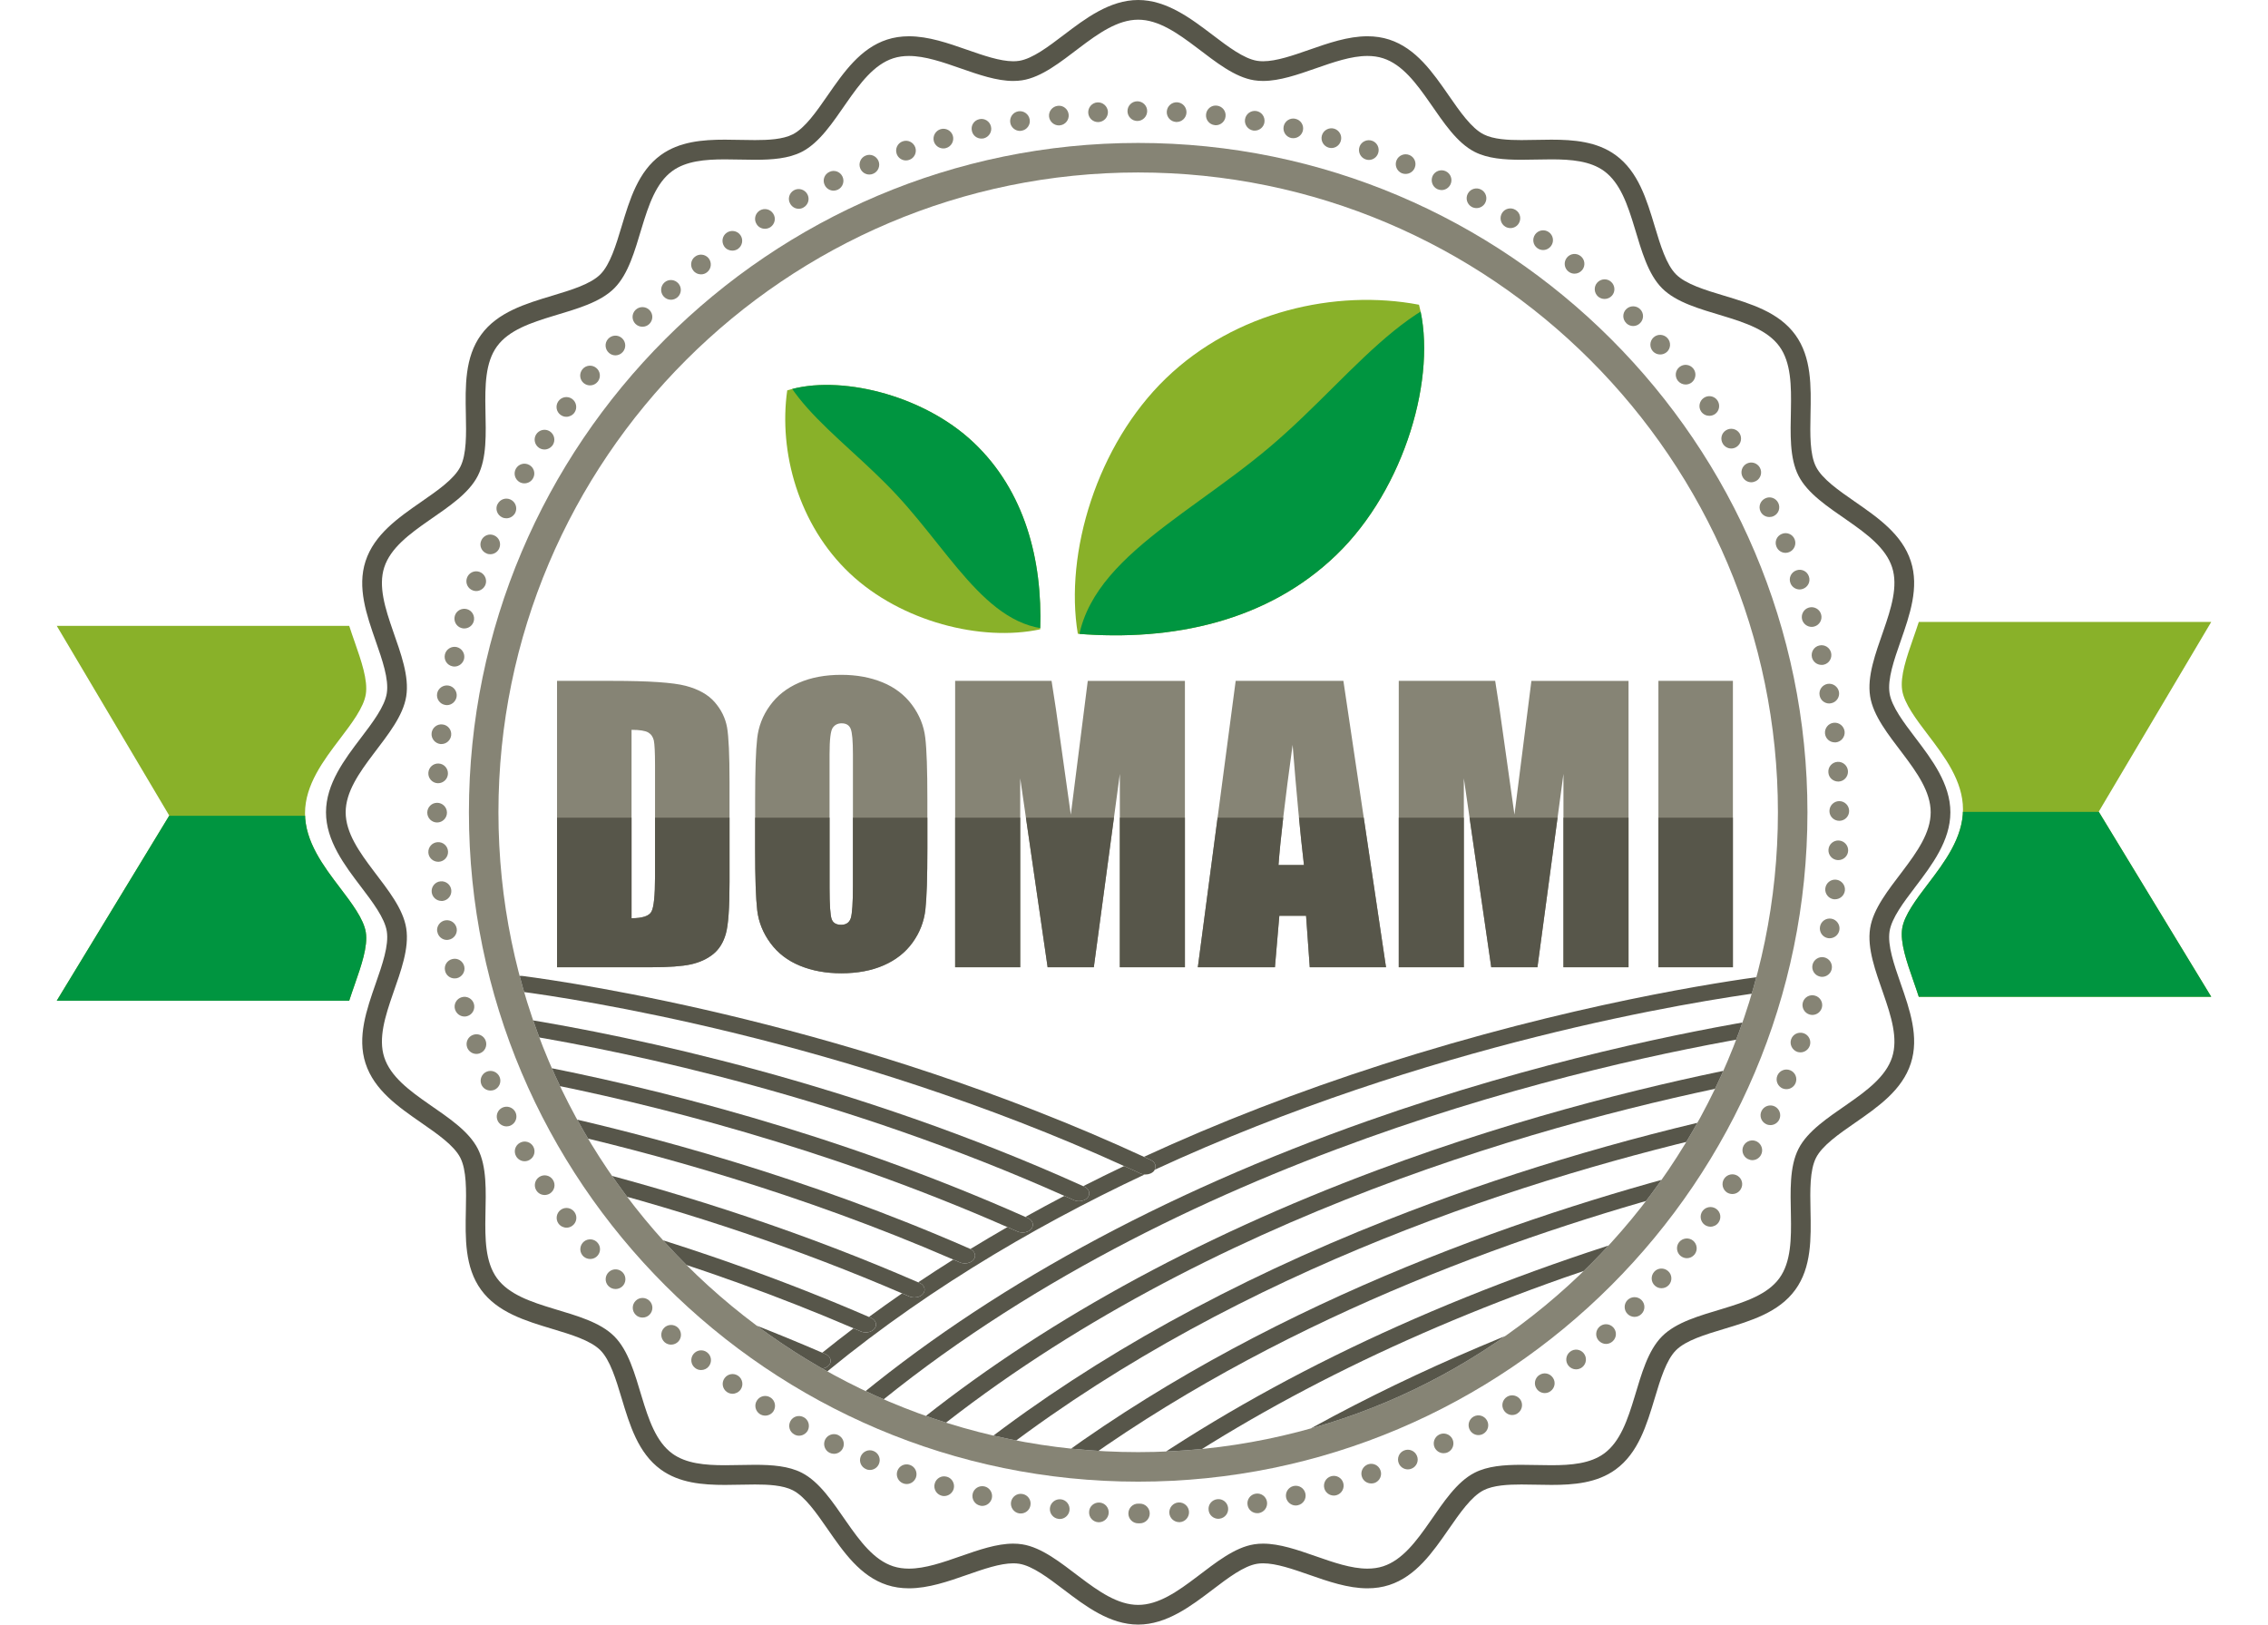 <?xml version="1.0" encoding="UTF-8"?><svg id="a" xmlns="http://www.w3.org/2000/svg" width="338.432" height="242.391" xmlns:xlink="http://www.w3.org/1999/xlink" viewBox="0 0 338.432 242.391"><defs><clipPath id="b"><path d="m8.471,93.378h43.639c.263.818.546,1.633.829,2.442.971,2.783,1.977,5.662,1.647,7.76-.311,1.985-2.114,4.357-3.857,6.651-2.446,3.218-5.216,6.867-5.216,11.11s2.77,7.892,5.216,11.11c1.744,2.294,3.546,4.666,3.857,6.652.33,2.096-.676,4.975-1.647,7.761-.282.808-.566,1.622-.829,2.439H8.471l16.787-27.613-16.787-28.31Z" style="clip-rule:evenodd; fill:none;"/></clipPath><clipPath id="c"><path d="m329.961,92.796h-43.639c-.263.818-.546,1.633-.829,2.441-.971,2.783-1.977,5.663-1.647,7.76.311,1.984,2.113,4.356,3.857,6.651,2.446,3.218,5.216,6.867,5.216,11.11s-2.77,7.893-5.216,11.11c-1.744,2.294-3.546,4.667-3.857,6.652-.33,2.096.676,4.976,1.647,7.76.282.808.566,1.622.828,2.439h43.639l-16.787-27.613,16.787-28.311Z" style="clip-rule:evenodd; fill:none;"/></clipPath><clipPath id="d"><path d="m169.839,25.733c-52.637,0-95.462,42.825-95.462,95.463s42.824,95.463,95.462,95.463c52.638-0,95.463-42.826,95.463-95.463S222.477,25.733,169.839,25.733Z" style="clip-rule:evenodd; fill:none;"/></clipPath><clipPath id="e"><path d="m211.743,45.465c2.763,10.478-2.023,27.388-12.332,37.329-10.306,9.937-24.483,12.915-38.578,11.767-2.008-12.039,2.855-28.186,13.161-38.127,10.306-9.942,25.303-13.335,37.748-10.969Z" style="clip-rule:evenodd; fill:none;"/></clipPath><clipPath id="f"><path d="m117.471,58.246c7.588-2.386,20.154.544,27.796,7.762,7.641,7.216,10.311,17.51,9.953,27.885-8.759,1.886-20.767-1.127-28.41-8.343-7.644-7.216-10.647-18.097-9.34-27.304Z" style="clip-rule:evenodd; fill:none;"/></clipPath><clipPath id="g"><path d="m83.122,101.588h8.315c5.369,0,8.991.243,10.882.738,1.892.496,3.333,1.297,4.316,2.423.991,1.127,1.603,2.388,1.855,3.766.243,1.379.37,4.091.37,8.145v14.963c0,3.837-.181,6.396-.55,7.693-.361,1.289-.982,2.306-1.883,3.036-.901.73-2.009,1.234-3.324,1.532-1.325.288-3.306.432-5.964.432h-14.018v-42.728h0Zm11.117,7.306v28.107c1.595,0,2.586-.316,2.955-.955.369-.649.55-2.396.55-5.243v-16.603c0-1.937-.064-3.171-.18-3.721-.127-.541-.406-.946-.847-1.198-.441-.252-1.27-.387-2.478-.387h0Zm44.143,17.711c0,4.297-.099,7.333-.297,9.117-.207,1.792-.838,3.423-1.901,4.9-1.063,1.478-2.504,2.613-4.315,3.405-1.811.793-3.928,1.189-6.333,1.189-2.288,0-4.342-.378-6.162-1.126-1.829-.748-3.288-1.865-4.396-3.36-1.108-1.496-1.766-3.126-1.982-4.883-.207-1.766-.316-4.847-.316-9.243v-7.306c0-4.297.1-7.333.306-9.126.198-1.784.829-3.415,1.901-4.891,1.064-1.477,2.496-2.613,4.316-3.406,1.811-.793,3.919-1.189,6.333-1.189,2.288,0,4.342.378,6.162,1.126,1.82.748,3.288,1.865,4.396,3.36,1.108,1.496,1.766,3.127,1.973,4.883.216,1.766.315,4.838.315,9.243v7.306h0Zm-11.108-14.036c0-1.991-.108-3.261-.333-3.819-.217-.55-.666-.829-1.352-.829-.585,0-1.027.225-1.333.675-.315.442-.469,1.766-.469,3.973v19.945c0,2.487.108,4.018.306,4.595.198.585.676.874,1.415.874.757,0,1.234-.334,1.45-1.0.207-.676.316-2.261.316-4.784v-19.63h0Zm49.539-10.981v42.728h-9.711v-28.846l-3.883,28.846h-6.892l-4.09-28.189v28.189h-9.711v-42.728h14.387c.423,2.568.865,5.594,1.342,9.081l1.531,10.874,2.531-19.955h14.495Zm23.648,0l6.36,42.728h-11.378l-.55-7.684h-3.991l-.658,7.684h-11.504l5.648-42.728h16.072Zm-5.883,27.477c-.568-4.838-1.126-10.819-1.694-17.927-1.126,8.171-1.829,14.144-2.108,17.927h3.802Zm48.431-27.477v42.728h-9.711v-28.846l-3.882,28.846h-6.892l-4.09-28.189v28.189h-9.711v-42.728h14.387c.423,2.568.865,5.594,1.343,9.081l1.531,10.874,2.532-19.955h14.495Zm15.576,0v42.728h-11.117v-42.728h11.117Z" style="fill:none;"/></clipPath></defs><path d="m8.471,93.378h43.639c.263.818.546,1.633.829,2.442.971,2.783,1.977,5.662,1.647,7.76-.311,1.985-2.114,4.357-3.857,6.651-2.446,3.218-5.216,6.867-5.216,11.11s2.77,7.892,5.216,11.11c1.744,2.294,3.546,4.666,3.857,6.652.33,2.096-.676,4.975-1.647,7.761-.282.808-.566,1.622-.829,2.439H8.471l16.787-27.613-16.787-28.31Z" style="fill:#89b129; fill-rule:evenodd;"/><g style="clip-path:url(#b);"><rect y="121.717" width="73.425" height="27.613" style="fill:#009540;"/></g><path d="m329.961,92.796h-43.639c-.263.818-.546,1.633-.829,2.441-.971,2.783-1.977,5.663-1.647,7.76.311,1.984,2.113,4.356,3.857,6.651,2.446,3.218,5.216,6.867,5.216,11.11s-2.77,7.893-5.216,11.11c-1.744,2.294-3.546,4.667-3.857,6.652-.33,2.096.676,4.976,1.647,7.76.282.808.566,1.622.828,2.439h43.639l-16.787-27.613,16.787-28.311Z" style="fill:#89b129; fill-rule:evenodd;"/><g style="clip-path:url(#c);"><rect x="265.007" y="121.135" width="73.426" height="27.613" style="fill:#009540;"/></g><path d="m169.841,0c-4.244,0-7.893,2.772-11.111,5.217-2.296,1.744-4.668,3.546-6.651,3.858-.273.043-.569.065-.879.065-1.977,0-4.472-.87-6.882-1.711-2.839-.992-5.777-2.017-8.688-2.017-1.155,0-2.248.166-3.252.491-4,1.299-6.487,4.887-8.892,8.356-1.653,2.386-3.363,4.853-5.184,5.782-1.483.757-3.683.859-5.641.859-.721,0-1.453-.014-2.183-.029-.768-.016-1.538-.032-2.296-.032-3.337-.001-6.806.28-9.587,2.302-3.374,2.456-4.627,6.619-5.838,10.645-.84,2.796-1.711,5.688-3.174,7.15-1.463,1.463-4.355,2.333-7.15,3.175-4.027,1.21-8.19,2.465-10.646,5.839-2.444,3.357-2.357,7.691-2.271,11.884.061,2.93.122,5.961-.83,7.823-.93,1.822-3.396,3.531-5.782,5.185-3.47,2.405-7.059,4.893-8.359,8.893-1.272,3.921.151,7.997,1.526,11.94.971,2.783,1.978,5.662,1.647,7.76-.311,1.985-2.114,4.357-3.857,6.651-2.446,3.218-5.216,6.866-5.216,11.11s2.77,7.892,5.216,11.11c1.743,2.294,3.546,4.666,3.857,6.652.331,2.096-.675,4.975-1.647,7.76-1.375,3.94-2.797,8.018-1.525,11.939,1.299,4.001,4.887,6.487,8.358,8.892,2.386,1.653,4.852,3.363,5.782,5.185.95,1.861.889,4.893.83,7.823-.085,4.19-.175,8.526,2.269,11.884,2.456,3.375,6.62,4.627,10.646,5.839,2.796.841,5.687,1.711,7.15,3.174,1.463,1.463,2.334,4.355,3.175,7.152,1.211,4.025,2.464,8.187,5.838,10.644,2.781,2.022,6.252,2.302,9.588,2.302.758-0,1.528-.017,2.296-.032.729-.015,1.458-.03,2.181-.03,1.958,0,4.16.103,5.642.86,1.822.929,3.532,3.396,5.186,5.781,2.405,3.47,4.893,7.059,8.893,8.357,1.003.326,2.097.491,3.251.491,2.913,0,5.849-1.024,8.688-2.015,2.411-.842,4.904-1.713,6.882-1.713.311.002.606.022.879.065,1.984.313,4.355,2.115,6.651,3.859,3.218,2.445,6.867,5.216,11.11,5.216s7.891-2.77,11.11-5.216c2.294-1.744,4.666-3.546,6.651-3.859.274-.043.569-.065.879-.065,1.976,0,4.47.871,6.88,1.713,2.841.991,5.778,2.015,8.688,2.015,1.155,0,2.248-.164,3.251-.491,4-1.298,6.487-4.887,8.893-8.357,1.654-2.386,3.363-4.852,5.184-5.781,1.485-.758,3.685-.86,5.643-.86.72,0,1.451.015,2.179.029.772.016,1.539.032,2.299.032,3.336-0,6.806-.278,9.585-2.301,3.376-2.457,4.628-6.62,5.84-10.646.84-2.796,1.71-5.687,3.174-7.15,1.463-1.463,4.355-2.334,7.15-3.174,4.027-1.212,8.189-2.464,10.645-5.84,2.444-3.358,2.357-7.692,2.271-11.883-.058-2.93-.12-5.962.83-7.824.931-1.82,3.398-3.531,5.783-5.185,3.47-2.405,7.06-4.893,8.356-8.892,1.275-3.922-.148-7.998-1.524-11.939-.97-2.786-1.976-5.663-1.647-7.76.312-1.986,2.115-4.358,3.857-6.652,2.446-3.219,5.218-6.867,5.218-11.11 0-4.244-2.772-7.893-5.218-11.11-1.742-2.294-3.546-4.666-3.857-6.651-.329-2.097.674-4.976,1.647-7.76,1.376-3.943,2.8-8.018,1.524-11.94-1.296-4-4.887-6.488-8.356-8.893-2.385-1.654-4.852-3.363-5.783-5.185-.949-1.861-.887-4.892-.828-7.822.086-4.191.173-8.525-2.271-11.883-2.457-3.375-6.62-4.628-10.644-5.839-2.796-.841-5.687-1.711-7.15-3.175-1.462-1.464-2.333-4.355-3.174-7.15-1.212-4.026-2.465-8.189-5.84-10.646-2.779-2.023-6.251-2.302-9.587-2.302-.76,0-1.528.016-2.297.031-.73.015-1.459.03-2.18.03-1.958-0-4.16-.102-5.643-.859-1.822-.93-3.531-3.397-5.185-5.783-2.405-3.47-4.893-7.057-8.893-8.356-1.003-.327-2.099-.491-3.251-.491-2.911,0-5.847,1.025-8.688,2.017-2.409.841-4.904,1.711-6.88,1.711-.311,0-.607-.022-.879-.065-1.984-.312-4.357-2.114-6.651-3.858C177.731,2.772,174.084 0,169.84 0l.001-0h0Zm0,2.938c6.09,0,11.472,8.122,17.305,9.039.436.069.882.1,1.335.1,4.93-0,10.723-3.728,15.569-3.728.811-0,1.595.104,2.344.347,5.741,1.864,8.347,11.254,13.65,13.962,1.954.998,4.412,1.18,6.978,1.18,1.481,0,2.998-.061,4.477-.061,2.982,0,5.808.248,7.858,1.74,4.852,3.53,4.431,13.264,8.666,17.498,4.234,4.233,13.966,3.814,17.497,8.665,3.516,4.828.124,13.956,2.858,19.314,2.708,5.302,12.099,7.907,13.961,13.649,1.833,5.64-4.22,13.259-3.278,19.247.916,5.833,9.037,11.216,9.037,17.306s-8.121,11.473-9.037,17.305c-.942,5.989,5.111,13.608,3.279,19.249-1.864,5.74-11.254,8.346-13.963,13.649-2.735,5.358.655,14.485-2.86,19.313-3.529,4.853-13.264,4.433-17.497,8.666-4.234,4.233-3.815,13.967-8.666,17.497-2.049,1.492-4.875,1.739-7.856,1.739-1.479,0-2.998-.06-4.479-.06-2.568-.001-5.024.182-6.979,1.181-5.302,2.708-7.908,12.097-13.649,13.961-.748.243-1.533.347-2.344.347-4.846,0-10.639-3.727-15.569-3.728-.453-.001-.899.032-1.335.101-5.832.916-11.214,9.038-17.305,9.038s-11.473-8.121-17.305-9.038c-.438-.069-.883-.101-1.335-.101-4.931-.001-10.723,3.728-15.57,3.728-.809,0-1.595-.103-2.343-.347-5.742-1.864-8.348-11.254-13.65-13.961-1.955-.998-4.412-1.182-6.978-1.182-1.482,0-2.998.062-4.477.062-2.983,0-5.807-.247-7.859-1.739-4.851-3.531-4.43-13.265-8.665-17.498-4.233-4.233-13.966-3.813-17.497-8.666-3.515-4.828-.123-13.955-2.86-19.311-2.707-5.303-12.098-7.909-13.961-13.649-1.833-5.642,4.221-13.26,3.28-19.249-.916-5.832-9.038-11.214-9.038-17.305 0-6.09,8.121-11.473,9.038-17.306.941-5.988-5.113-13.607-3.28-19.247,1.864-5.742,11.256-8.348,13.961-13.65,2.736-5.358-.654-14.485,2.861-19.314,3.529-4.851,13.263-4.431,17.497-8.665,4.233-4.233,3.813-13.966,8.664-17.497,2.051-1.492,4.875-1.74,7.858-1.74,1.479,0,2.998.061,4.479.061,2.566,0,5.023-.182,6.978-1.181,5.301-2.707,7.907-12.097,13.649-13.961.748-.243,1.534-.347,2.343-.347,4.847-0,10.638,3.728,15.57,3.728.453-0.0.897-.032,1.335-.1,5.833-.918,11.214-9.04,17.306-9.04Z" style="fill:#57564a; fill-rule:evenodd;"/><path d="m169.839,221.065c-55.067,0-99.867-44.802-99.867-99.869S114.772,21.327,169.839,21.327s99.869,44.801,99.869,99.869-44.8,99.869-99.869,99.869h0Zm0-195.332c-52.637,0-95.462,42.825-95.462,95.463s42.824,95.463,95.462,95.463c52.638-0,95.463-42.826,95.463-95.463S222.477,25.733,169.839,25.733Z" style="fill:#868475; fill-rule:evenodd;"/><g style="clip-path:url(#d);"><g><path d="m170.81,175.227c-.232-.014-.462-.06-.674-.159l-.998-.463c-.465-.215-.929-.418-1.394-.63-2.065.982-4.099,1.984-6.106,3.002.05.023.102.045.153.068.725.329.965,1.043.538,1.599-.285.369-.792.573-1.313.573-.263,0-.53-.052-.774-.162-.472-.214-.943-.419-1.415-.629-1.969,1.029-3.912,2.074-5.824,3.139.12.053.241.103.362.157.728.324.974,1.039.551,1.596-.283.372-.793.58-1.319.58-.26,0-.523-.051-.765-.158-.504-.226-1.007-.434-1.511-.655-1.871,1.073-3.714,2.166-5.527,3.274.677.333.913,1.012.508,1.555-.281.377-.794.588-1.324.588-.256,0-.516-.049-.756-.155-.326-.142-.649-.276-.976-.417-1.773,1.115-3.519,2.247-5.236,3.396.064.027.129.053.192.081.731.318.987,1.031.571,1.591-.28.378-.796.59-1.325.59-.255,0-.513-.049-.753-.152-.36-.158-.729-.306-1.091-.462-1.677,1.157-3.323,2.329-4.943,3.518.096.041.194.08.288.122.732.318.99,1.031.575,1.591-.282.379-.797.592-1.327.592-.256,0-.513-.049-.751-.152-.357-.155-.723-.304-1.081-.459-1.584,1.197-3.142,2.411-4.67,3.641.158.069.323.134.482.203.732.319.987,1.031.573,1.591-.281.379-.797.591-1.326.591-.257,0-.514-.049-.752-.152-.365-.159-.742-.313-1.11-.47-.789.655-1.587,1.305-2.361,1.97.849.443,1.717.866,2.584,1.289,15.44-13.187,32.804-23.534,50.027-31.62Z" style="fill:#57564a; fill-rule:evenodd;"/><path d="m171.719,173.073c.66.308.88.935.577,1.463,40.847-18.884,80.52-25.145,91.291-26.573.012-.443.044-.88.044-1.323,0-.385.252-.712.619-.934-.257-.081-.533-.128-.826-.09-6.328.827-29.146,4.219-57.095,13.193-12.653,4.064-24.533,8.674-35.633,13.791.004.002.009.004.013.005l1.01.468Z" style="fill:#57564a; fill-rule:evenodd;"/><path d="m126.762,209.535c.93.381,1.872.75,2.821,1.108,45.9-38.163,107.883-51.947,133.481-56.212.115-.806.199-1.62.278-2.436-11.184,1.828-33.738,6.238-59.279,15.258-30.805,10.877-56.81,25.104-77.301,42.282Z" style="fill:#57564a; fill-rule:evenodd;"/><path d="m136.147,212.871c1.024.313,2.052.621,3.094.908,40.841-32.674,93.312-46.824,122.407-52.494.228-.835.421-1.681.61-2.525-13.589,2.593-34.244,7.42-56.818,15.855-27.182,10.157-50.494,23.029-69.294,38.255Z" style="fill:#57564a; fill-rule:evenodd;"/><path d="m146.695,215.368c-.06.047-.089.106-.137.159,1.132.232,2.277.438,3.425.638,35.39-26.88,78.394-40.656,109.103-47.545.373-.88.717-1.769,1.046-2.663-18.485,4.046-36.349,9.446-53.099,16.055-23.199,9.153-43.501,20.376-60.338,33.356Z" style="fill:#57564a; fill-rule:evenodd;"/><path d="m158.289,217.302c1.307.133,2.621.249,3.945.339,30.963-21.933,66.889-34.328,92.729-41.003.58-.954,1.136-1.915,1.662-2.89-26.735,6.694-65.38,19.637-98.159,43.363-.078.056-.117.128-.175.191Z" style="fill:#57564a; fill-rule:evenodd;"/><path d="m172.706,217.411c-.207.137-.332.312-.417.497,1.546-.022,3.083-.071,4.61-.151,20.279-13.064,44.267-23.807,71.396-31.974.919-1.066,1.796-2.154,2.641-3.26-.064.011-.128.005-.19.024-29.913,8.671-56.169,20.401-78.039,34.864Z" style="fill:#57564a; fill-rule:evenodd;"/><path d="m190.567,215.979c-.17.099-.305.221-.403.356,2.562-.424,5.087-.922,7.566-1.502,11.519-6.325,24.099-12.031,37.549-17.025,1.952-1.45,3.819-2.965,5.601-4.54-.091.017-.184.017-.273.047-18.291,6.346-35.127,13.972-50.04,22.663Z" style="fill:#57564a; fill-rule:evenodd;"/><path d="m77.473,146.64c0,.431.032.855.043,1.283,7.884,1.033,48.448,7.051,90.227,26.053.465.212.929.415,1.394.63l.998.463c.212.099.443.145.674.159.04.001.077.011.116.011.514,0,1.017-.199,1.304-.561.035-.045.04-.095.066-.142.303-.528.083-1.154-.577-1.463l-1.01-.468c-.004-.001-.009-.003-.013-.005-42.8-19.749-84.737-25.943-92.711-26.984-.364-.048-.711.022-1.008.154.303.219.496.526.496.87Z" style="fill:#57564a; fill-rule:evenodd;"/><path d="m160.24,179.055c.244.11.511.162.774.162.521,0,1.028-.204,1.313-.573.427-.556.187-1.271-.538-1.599-.051-.023-.103-.045-.153-.068-34.33-15.504-67.272-22.337-83.878-25.031.079.813.159,1.627.274,2.432,16.481,2.728,47.899,9.382,80.794,24.048.472.21.942.416,1.415.629Z" style="fill:#57564a; fill-rule:evenodd;"/><path d="m151.83,183.739c.241.108.505.159.765.159.525,0,1.036-.208,1.319-.58.423-.557.177-1.271-.551-1.596-.12-.054-.241-.104-.362-.157-28.506-12.656-55.994-19.411-74.066-22.848-.033-.006-.066.002-.1-.003.189.841.378,1.681.604,2.511,17.632,3.42,43.728,9.945,70.88,21.859.503.221,1.006.43,1.511.655Z" style="fill:#57564a; fill-rule:evenodd;"/><path d="m143.22,188.345c.24.106.499.155.756.155.529,0,1.042-.21,1.324-.588.405-.543.169-1.222-.508-1.555-.023-.011-.035-.029-.057-.039-24.52-10.742-48.205-17.038-63.756-20.429-.011-.003-.02,0-.032-.002.327.892.668,1.78,1.039,2.658,15.166,3.393,37.292,9.422,60.258,19.382.326.141.65.275.976.417Z" style="fill:#57564a; fill-rule:evenodd;"/><path d="m135.693,193.433c.24.103.497.152.753.152.529,0,1.045-.213,1.325-.59.416-.56.16-1.272-.571-1.591-.062-.028-.128-.054-.192-.081-16.201-7.044-33.779-12.961-52.249-17.584-.098-.024-.198-.018-.296-.026.515.957,1.062,1.902,1.629,2.839,17.103,4.398,33.405,9.912,48.51,16.418.362.157.731.305,1.091.462Z" style="fill:#57564a; fill-rule:evenodd;"/><path d="m128.444,198.642c.237.103.495.152.751.152.529,0,1.045-.212,1.327-.592.415-.56.157-1.273-.575-1.591-.094-.042-.193-.081-.288-.122-12.235-5.299-25.367-9.995-39.041-13.956-.16-.046-.324-.057-.484-.061.824,1.081,1.68,2.144,2.575,3.188,12.095,3.628,23.733,7.832,34.656,12.523.358.154.724.304,1.081.459Z" style="fill:#57564a; fill-rule:evenodd;"/><path d="m121.67,204.058c.238.103.495.152.752.152.529,0,1.046-.212,1.326-.591.415-.56.16-1.272-.573-1.591-.159-.069-.324-.135-.482-.203-6.935-3.003-14.213-5.838-21.654-8.427-.248-.085-.507-.099-.76-.082,1.671,1.474,3.413,2.899,5.234,4.264,5.144,1.898,10.175,3.913,15.045,6.008.368.157.745.311,1.11.47Z" style="fill:#57564a; fill-rule:evenodd;"/></g></g><path d="m168.245,16.582c0-.823.662-1.469,1.468-1.469h.001c.809,0,1.468.646,1.468,1.454h0c0,.822-.66,1.483-1.469,1.483l.001-0c-.806,0-1.469-.66-1.469-1.468h0Zm7.258,1.616c-.823-.044-1.44-.734-1.396-1.542v-0c.044-.808.735-1.439,1.557-1.395h.001-.016c.824.044,1.44.734,1.397,1.557v-0c-.044.779-.691,1.381-1.469,1.381v-0c-.029,0-.059 0-.073,0h0Zm-13.116-1.365c-.044-.809.572-1.513,1.38-1.558h0c.806-.044,1.498.573,1.557,1.381v-0c.043.808-.574,1.513-1.395,1.558h-.09.001c-.762,0-1.41-.602-1.452-1.38h0Zm18.874,1.835c-.808-.088-1.381-.808-1.293-1.615h0c.087-.809.808-1.396,1.614-1.293l0-0c.809.088,1.396.808,1.294,1.616h0c-.074.75-.72,1.308-1.454,1.308h0c-.044,0-.103,0-.162-.015h0Zm-24.72-1.264c-.088-.807.499-1.527,1.308-1.615.807-.103,1.527.485,1.615,1.294l0-0c.087.793-.485,1.527-1.292,1.615v-0c-.059.015-.103.015-.162.015h0c-.735,0-1.38-.558-1.469-1.308h0Zm30.449,2.071c-.793-.147-1.337-.896-1.205-1.689v-0c.132-.808.896-1.351,1.689-1.219h0c.808.132,1.335.896,1.203,1.704h0c-.117.704-.734,1.218-1.453,1.218l.001-0c-.075,0-.147 0-.235-.014h0Zm-36.236-1.161c-.134-.808.396-1.571,1.203-1.704v-0c.794-.132,1.558.412,1.69,1.205h.001c.145.793-.399,1.557-1.205,1.689h0c-.074.014-.162.029-.237.029l0-0c-.704,0-1.335-.514-1.452-1.22h0Zm41.904,2.276h0c-.793-.19-1.278-.969-1.102-1.762h0c.178-.793.971-1.292,1.764-1.101h0-.015 0c.793.176,1.293.955,1.116,1.748l0-0c-.161.69-.764,1.145-1.44,1.145v-0c-.103,0-.206-.014-.325-.029h0Zm-47.632-1.057c-.191-.793.308-1.572,1.101-1.748v-0c.779-.191,1.572.308,1.748,1.102v-0c.191.778-.309,1.572-1.102,1.763h0c-.103.014-.206.029-.325.029l.001-.001c-.674,0-1.278-.455-1.423-1.145h0Zm53.244,2.497c-.793-.235-1.233-1.043-1.015-1.821h0c.222-.779,1.045-1.234,1.823-1.013l0-.001c.778.235,1.232,1.043.998,1.821h0c-.176.647-.764,1.072-1.41,1.072h0c-.134,0-.265-.029-.397-.059h0Zm-58.916-.94c-.218-.779.237-1.586,1.015-1.821h0c.779-.221,1.587.22,1.821.999l0-0c.219.778-.235,1.601-1.014,1.821h0c-.133.044-.265.059-.413.059h.001c-.63,0-1.218-.411-1.411-1.057h0Zm64.424,2.688h0c-.764-.265-1.175-1.102-.911-1.881v-0c.264-.764,1.115-1.16,1.881-.895h0c.762.264,1.16,1.102.895,1.865l0-.001c-.205.617-.778.999-1.38.999l0-0c-.164,0-.323-.029-.485-.087h0Zm-69.974-.823c-.266-.763.132-1.601.894-1.865h0c.766-.279,1.601.132,1.881.896h0c.263.764-.132,1.601-.897,1.866l0-.001c-.161.059-.337.088-.499.088h0c-.604,0-1.175-.382-1.381-.984h0Zm75.379,2.894c-.748-.323-1.102-1.175-.794-1.925l.001-0c.308-.748,1.176-1.102,1.925-.793v-.001c.749.31,1.102,1.161.793,1.91h0c-.235.573-.778.911-1.368.911h.001c-.175,0-.368-.029-.558-.103h0Zm-80.813-.72c-.308-.734.044-1.601.793-1.909v-0c.749-.323,1.601.044,1.924.793l0-0c.307.735-.044,1.602-.795,1.911l.001-0c-.19.088-.381.117-.571.117v-.001c-.573,0-1.116-.338-1.351-.91h0Zm86.102,3.085h0c-.734-.353-1.029-1.234-.693-1.969v-.001c.354-.734,1.236-1.043,1.97-.689v-0c.735.352,1.042,1.233.69,1.968h0c-.265.529-.778.837-1.337.837l0-0c-.205,0-.426-.059-.631-.146h0Zm-91.405-.602c-.367-.735-.059-1.601.676-1.954.734-.367,1.616-.059,1.967.676v-.001c.354.735.046,1.617-.689,1.968h0c-.206.088-.426.147-.632.147v-.001c-.543,0-1.073-.308-1.322-.837h0Zm96.546,3.26c-.705-.397-.97-1.293-.575-1.997v-0c.399-.719,1.294-.97,2-.573h0c.705.382.969,1.278.571,1.998l0-0c-.263.469-.763.749-1.277.749l0-0c-.251,0-.485-.058-.72-.176h0Zm-101.701-.484c-.411-.705-.147-1.602.558-1.999h0c.705-.396,1.601-.132,1.998.573h0c.397.705.147,1.601-.575,1.997h0c-.218.133-.469.192-.703.192l0-0c-.516,0-1.015-.279-1.278-.763h0Zm106.694,3.421h0c-.689-.425-.895-1.335-.469-2.026l0-0c.426-.69,1.336-.896,2.027-.456h0c.69.426.894,1.337.455,2.028h0c-.279.44-.749.676-1.234.676h0c-.265,0-.543-.074-.78-.222h0Zm-111.702-.367c-.44-.675-.236-1.585.455-2.026l.001-.001c.69-.425,1.6-.219,2.026.471l0-0c.441.676.235,1.586-.456,2.028v-.001c-.249.147-.514.221-.778.221h0c-.501,0-.97-.234-1.249-.691h0Zm116.507,3.585c-.661-.471-.808-1.381-.339-2.042h0c.471-.662,1.382-.822,2.043-.352l.001-.001c.659.47.822,1.38.35,2.042h0c-.291.411-.747.632-1.203.632h0c-.293,0-.587-.088-.852-.279h0Zm-121.326-.235c-.469-.676-.322-1.586.339-2.056h0c.661-.471,1.586-.323,2.057.338v-0c.47.661.309,1.587-.352,2.057h0c-.25.177-.559.264-.852.264v-0c-.456,0-.91-.205-1.191-.602h0Zm125.952,3.716c-.631-.499-.735-1.423-.234-2.056v-.001c.514-.646,1.425-.748,2.07-.234h0c.633.499.734,1.425.236,2.057h0c-.295.367-.72.558-1.162.558h0c-.322,0-.63-.103-.91-.324h0Zm-130.577-.132c-.516-.631-.412-1.557.219-2.056h0c.633-.514,1.559-.412,2.073.221h0c.498.645.396,1.571-.237,2.071l0-0c-.264.22-.586.323-.91.323v-.001c-.442,0-.868-.191-1.145-.558h0Zm134.999,3.863c-.602-.544-.661-1.469-.117-2.071h0c.543-.602,1.469-.661,2.071-.117v-.001c.601.543.66,1.47.118,2.071l0-.001c-.294.324-.691.485-1.102.485h.001c-.338,0-.69-.117-.97-.367h0Zm-139.436-.015c-.527-.602-.485-1.527.119-2.071l0-.001c.602-.543,1.527-.484,2.07.119l.001-0c.543.602.499,1.528-.104,2.071h.001c-.293.249-.63.382-.985.382h.001c-.395,0-.807-.161-1.102-.5h0Zm143.636,3.981h.015c-.588-.573-.588-1.498-.016-2.072h.001c.574-.573,1.513-.573,2.085,0h0c.574.573.574,1.499-0,2.072h0c-.292.293-.66.44-1.043.44v-0c-.368,0-.748-.147-1.042-.44h0Zm-147.836.117c-.575-.573-.575-1.498,0-2.071v-0c.573-.573,1.511-.573,2.086 0v-0c.573.573.573,1.498,0,2.071h0c-.294.294-.661.426-1.043.426h.001c-.382,0-.75-.133-1.044-.426h0Zm151.815,4.083h0c-.527-.602-.485-1.527.118-2.071v-0c.603-.543,1.528-.484,2.071.118l0-0c.543.602.499,1.528-.104,2.072v-.001c-.292.249-.63.367-.985.367h.001c-.41,0-.807-.161-1.102-.485h0Zm-155.781.235c-.602-.543-.661-1.469-.118-2.071h0c.543-.603,1.469-.661,2.071-.118v-0c.602.544.661,1.469.117,2.072v-.001c-.279.323-.691.499-1.087.499h0c-.353,0-.707-.132-.985-.382h0Zm159.529,4.187c-.514-.647-.412-1.572.233-2.071l0-0c.617-.499,1.544-.411,2.058.236v-.001c.5.631.395,1.542-.222,2.057h0c-.277.22-.601.323-.924.323l.001-.001c-.427,0-.854-.191-1.145-.543h0Zm-163.26.352c-.631-.5-.734-1.425-.222-2.072h.001c.501-.631,1.426-.734,2.058-.22v-0c.632.5.735,1.425.235,2.057l0-.001c-.294.368-.72.559-1.145.559h0c-.323,0-.647-.103-.926-.324h0Zm166.739,4.245c-.469-.646-.309-1.572.354-2.042l0-0c.661-.47,1.571-.322,2.041.338h0c.47.661.323,1.586-.338,2.056l0-0c-.264.177-.558.265-.852.265h0c-.455,0-.91-.205-1.206-.616h0Zm-170.207.484c-.66-.47-.807-1.38-.337-2.042h0c.468-.661,1.38-.823,2.042-.353v-0c.661.471.822,1.396.352,2.057h.001c-.294.397-.749.617-1.204.617h0c-.295,0-.588-.088-.853-.28h0Zm173.44,4.319h0c-.441-.691-.237-1.602.455-2.026l0-.001c.675-.426,1.586-.235,2.027.455h0c.426.691.218,1.601-.457,2.027v-0c-.248.162-.513.235-.794.235h0c-.484,0-.953-.25-1.232-.691h0Zm-176.625.617c-.691-.441-.896-1.351-.47-2.027h0c.441-.69,1.335-.896,2.027-.47h0c.69.441.894,1.337.469,2.028l0-0c-.293.44-.763.69-1.248.69v-.001c-.264,0-.543-.073-.778-.22h0Zm179.576,4.347h0c-.395-.704-.146-1.6.559-1.997h0c.719-.397,1.601-.132,1.998.573h0c.397.705.146,1.601-.558,1.998l.001-0c-.235.118-.472.191-.721.191h0c-.513,0-1.012-.279-1.278-.764h0Zm-182.5.75c-.704-.397-.968-1.293-.572-1.998h0c.396-.72,1.293-.969,1.998-.573h0c.705.382.969,1.278.572,1.983h0c-.264.484-.764.763-1.293.763h.001c-.236,0-.486-.059-.707-.176h0Zm185.161,4.377c-.353-.734-.044-1.601.69-1.954v-0c.72-.366,1.599-.058,1.954.676v-0c.352.735.058,1.602-.676,1.954v-0c-.205.103-.426.147-.646.147h0c-.544,0-1.073-.293-1.322-.823h0Zm-187.788.867c-.735-.352-1.045-1.234-.691-1.954h0s-0,0,.013,0h0c.355-.735,1.219-1.042,1.954-.69h0c.734.352,1.042,1.234.691,1.968h0c-.266.514-.779.822-1.322.822h0c-.222,0-.441-.044-.646-.147h0Zm190.168,4.391c-.323-.749.029-1.601.778-1.909h0c.749-.323,1.616.03,1.924.779v-0c.308.749-.044,1.615-.793,1.924h0c-.176.073-.367.118-.558.118l0-.001c-.573,0-1.116-.338-1.351-.911h0Zm-192.489.999c-.751-.308-1.118-1.16-.793-1.909h0c.309-.749,1.16-1.116,1.909-.793h0c.75.308,1.102,1.16.793,1.909h.001c-.235.573-.779.911-1.351.911h0c-.191,0-.384-.029-.558-.118h0Zm194.559,4.391c-.279-.764.132-1.6.896-1.865h0c.764-.279,1.6.117,1.866.896v-0c.278.764-.132,1.601-.896,1.865h0c-.163.059-.324.088-.485.088v-.001c-.603,0-1.175-.381-1.381-.984h0Zm-196.588,1.132c-.762-.265-1.16-1.101-.895-1.866h0c.265-.778,1.102-1.174,1.864-.91h0c.766.265,1.177,1.116.912,1.881v-.001c-.22.603-.793.984-1.397.984h0c-.16,0-.322-.029-.484-.088h0Zm198.349,4.377c-.219-.779.222-1.601,1-1.822.776-.22,1.601.221,1.821.999l0-0c.234.778-.221,1.601-.999,1.821h0c-.132.044-.279.059-.412.059h0c-.63,0-1.218-.426-1.41-1.058h0Zm-200.052,1.233c-.779-.22-1.219-1.042-1.001-1.821h.001c.221-.778,1.042-1.22,1.822-.998h0c.778.22,1.219,1.042.998,1.821v-.001c-.19.647-.778,1.058-1.411,1.058l0-.001c-.131,0-.263-.014-.41-.059h0Zm201.507,4.363c-.177-.793.308-1.587,1.101-1.762l0-0c.793-.191,1.586.309,1.763,1.102v-.001c.176.793-.308,1.587-1.102,1.763h0c-.104.029-.222.029-.339.029l0-0c-.66,0-1.262-.455-1.424-1.131h0Zm-202.888,1.337c-.793-.176-1.277-.955-1.102-1.748h0c.177-.793.97-1.293,1.763-1.117h.001c.778.191,1.277.97,1.101,1.763v-0c-.162.676-.765,1.145-1.441,1.145h0c-.101,0-.204-.014-.322-.044h0Zm204.034,4.333c-.147-.808.395-1.557,1.188-1.704h0c.809-.133,1.558.411,1.705,1.205h0c.132.793-.412,1.557-1.204,1.689h0c-.088.014-.162.029-.251.029l0-0c-.703,0-1.321-.5-1.438-1.219h0Zm-205.091,1.439c-.794-.132-1.337-.895-1.205-1.689v-0c.132-.793.896-1.337,1.704-1.204h0c.793.132,1.336.895,1.204,1.689v-.001c-.134.72-.751,1.234-1.454,1.234h0c-.09,0-.162-.015-.25-.03h0Zm205.899,4.289c-.088-.808.485-1.542,1.293-1.63h0c.806-.089,1.527.484,1.631,1.292h0c.087.808-.485,1.528-1.293,1.631h0-.176 0c-.735,0-1.366-.544-1.454-1.293h0Zm-206.618,1.542c-.808-.103-1.395-.822-1.308-1.63h0c.088-.808.822-1.395,1.629-1.293v-0c.809.088,1.382.808,1.292,1.616h0c-.087.749-.718,1.307-1.452,1.307h0-.162Zm207.118,4.215c-.06-.808.557-1.512,1.38-1.557h.001c.808-.044,1.496.573,1.542,1.381h.001c.044.823-.573,1.513-1.382,1.558v-.001c-.028,0-.058.001-.072.001v-.001c-.779,0-1.44-.602-1.469-1.381h0Zm-207.531,1.631c-.806-.044-1.423-.735-1.38-1.543h0c.043-.822.734-1.439,1.542-1.395h0c.808.044,1.424.735,1.38,1.557h0c-.044.779-.691,1.381-1.469,1.381v-0c-.015,0-.044 0-.075,0h0Zm207.692,4.156c0-.823.661-1.484,1.469-1.484h0c.807,0,1.469.662,1.469,1.469v-0c0,.808-.648,1.469-1.469,1.469v-0c-.808,0-1.469-.647-1.469-1.454h0Zm-209.233.235c0-.808.646-1.468,1.469-1.468v-.001c.806,0,1.469.661,1.469,1.47v-.001c0,.808-.662,1.469-1.469,1.469h0c-.808,0-1.469-.661-1.469-1.469h0Zm210.467,7.08c-.808-.044-1.425-.734-1.381-1.542h.001c.044-.808.734-1.425,1.542-1.381h0c.808.044,1.44.735,1.395,1.543h0c-.044.779-.69,1.381-1.469,1.381h-.088Zm-210.306-1.131h0c-.044-.808.573-1.498,1.379-1.543v-0c.824-.059,1.515.574,1.558,1.381h0c.043.808-.574,1.498-1.381,1.542h-.088c-.778,0-1.427-.602-1.469-1.38h0Zm209.747,6.977c-.793-.088-1.383-.823-1.293-1.616h0c.088-.808.808-1.395,1.615-1.307v-0c.807.088,1.395.808,1.308,1.615h0c-.089.749-.72,1.308-1.469,1.308h-.162Zm-209.248-1.058h0c-.089-.793.484-1.528,1.292-1.616h.001c.808-.089,1.542.485,1.63,1.292v-0c.088.808-.485,1.528-1.293,1.631l.001-0c-.059,0-.118 0-.162 0l0-0c-.749,0-1.383-.558-1.469-1.307h0Zm208.367,6.859c-.81-.132-1.337-.895-1.205-1.703l.001-0c.132-.793.881-1.337,1.687-1.204v-0c.794.132,1.337.896,1.206,1.69l0-.001c-.118.72-.749,1.234-1.456,1.234h0c-.071,0-.145-.015-.233-.015h0Zm-207.53-.969h-.016c-.13-.793.413-1.557,1.206-1.689h0c.809-.132,1.556.397,1.704,1.205h.001c.132.792-.412,1.557-1.205,1.689h.001c-.088.015-.162.03-.25.03v-.001c-.705,0-1.322-.513-1.439-1.233h0Zm206.31,6.698c-.778-.176-1.278-.955-1.101-1.748h0c.176-.793.967-1.292,1.747-1.117h0c.793.176,1.291.969,1.115,1.762h0c-.146.676-.763,1.146-1.424,1.146v-0c-.117,0-.221-.014-.338-.044h0Zm-205.15-.867c-.193-.793.308-1.571,1.102-1.748l0-0c.793-.19,1.571.309,1.761,1.102h0c.178.793-.322,1.572-1.115,1.763l0-.001c-.104.015-.221.029-.324.029h.001c-.676,0-1.279-.455-1.426-1.146h0Zm203.622,6.537c-.778-.221-1.234-1.043-1.013-1.821v-0c.22-.779,1.043-1.234,1.821-.999.778.22,1.233,1.028,1.012,1.806h0c-.191.647-.777,1.072-1.423,1.072h0c-.132,0-.265-.029-.397-.058h0Zm-202.138-.779s-.001.001-.001.015l.001-.001c-.236-.778.218-1.6.998-1.821h.001c.778-.235,1.601.221,1.821.999h0c.219.778-.22,1.601-.999,1.822v-0c-.133.044-.279.059-.411.059l.001-.001c-.632,0-1.22-.425-1.41-1.072h0Zm200.286,6.345c-.762-.279-1.173-1.116-.909-1.879h0c.265-.764,1.102-1.16,1.881-.896h0c.764.265,1.16,1.102.896,1.866h0c-.222.602-.779.984-1.382.984h0c-.161,0-.322-.029-.485-.074h0Zm-198.481-.676c-.263-.763.132-1.6.897-1.864v-0c.779-.279,1.615.132,1.88.896h0c.265.764-.132,1.601-.897,1.866l.001-.001c-.163.059-.324.088-.485.088h0c-.617,0-1.175-.382-1.397-.985h0Zm196.309,6.14c-.75-.323-1.102-1.174-.794-1.923l.001-.001c.307-.749,1.174-1.102,1.922-.793l.001-0c.75.309,1.101,1.16.793,1.91l0-.001c-.234.573-.794.911-1.365.911v-.001c-.191,0-.367-.029-.558-.103h0Zm-194.178-.587c-.308-.749.044-1.615.793-1.924h0c.748-.309,1.601.044,1.924.793h.001c.309.749-.045,1.601-.794,1.924l0-0c-.193.073-.384.103-.573.103l.001-.001c-.573,0-1.117-.338-1.351-.896h0Zm191.71,5.905c-.735-.353-1.043-1.219-.692-1.953l0-0c.353-.735,1.233-1.043,1.968-.691h0c.721.353,1.03,1.234.677,1.969l0-0c-.251.514-.778.822-1.322.822h0c-.206,0-.427-.044-.632-.147h0Zm-189.272-.485h0c-.352-.734-.059-1.616.676-1.969h0c.735-.352,1.614-.044,1.968.676v-0c.352.734.044,1.616-.691,1.969h0c-.206.103-.426.147-.632.147v-0c-.544,0-1.072-.308-1.322-.822h0Zm186.495,5.669c-.704-.397-.971-1.278-.573-1.997l.001-0c.395-.705,1.292-.969,1.997-.573h0c.706.397.968,1.292.573,1.998v-0c-.265.484-.766.764-1.278.764h0c-.249,0-.485-.073-.72-.191h0Zm-183.763-.412h0c-.396-.705-.134-1.601.573-1.983h.001c.703-.397,1.601-.147,1.997.559l0-0c.396.72.132,1.615-.574,1.998l.001-0c-.236.132-.47.191-.722.191h0c-.512,0-1.012-.279-1.276-.764h0Zm180.707,5.435c-.674-.44-.88-1.351-.454-2.027h0c.426-.69,1.337-.896,2.027-.47h0c.69.441.897,1.337.454,2.027l.001-.001c-.277.442-.748.691-1.233.691l0-0c-.279,0-.545-.074-.794-.221h0Zm-177.681-.323c-.426-.676-.222-1.586.454-2.012h0c.692-.44,1.602-.235,2.028.456h0c.441.69.234,1.586-.455,2.026h0c-.25.147-.514.221-.78.221h0c-.483,0-.968-.235-1.247-.691h0Zm174.363,5.155c-.661-.47-.822-1.395-.354-2.056h0c.472-.661,1.397-.808,2.058-.338v-.001c.661.47.808,1.381.336,2.042h0c-.278.396-.734.617-1.189.617h.001c-.294,0-.589-.088-.852-.265h0Zm-171.059-.205c-.471-.661-.308-1.586.353-2.057h0c.661-.47,1.569-.309,2.042.352v-0c.47.661.321,1.573-.339,2.042h.001c-.267.191-.558.28-.852.28l0-.001c-.455,0-.911-.219-1.205-.616h0Zm167.46,4.847c-.632-.514-.735-1.439-.237-2.07l0-.001c.515-.631,1.441-.734,2.072-.235h0c.632.514.735,1.44.235,2.071h0c-.295.367-.721.558-1.147.558v-0c-.322,0-.645-.117-.923-.324h0Zm-163.876-.103h0c-.514-.632-.397-1.557.233-2.071v-0c.633-.499,1.559-.396,2.058.235h0c.512.632.411,1.557-.235,2.071h0c-.264.206-.587.309-.912.309h0c-.426,0-.852-.176-1.143-.544h0Zm160.042,4.539c-.617-.543-.661-1.469-.117-2.086h0c.527-.602,1.469-.646,2.071-.103h0c.601.529.659,1.454.115,2.071h0c-.292.324-.689.485-1.101.485v-0c-.351,0-.69-.118-.968-.368h0Zm-156.209,0h0c-.545-.602-.486-1.527.118-2.071h0c.602-.543,1.541-.499,2.086.118l.001-.001c.528.602.484,1.528-.119,2.071v-0c-.293.25-.631.368-.983.368l0-0c-.411,0-.808-.161-1.102-.485h0Zm152.125,2.13s0,0-.015 0l0-0c.014,0-0.0 0.0.014,0h0Zm0,2.086c.278.279.661.426,1.028.426h0c.382,0,.764-.147,1.043-.44h0c.573-.574.573-1.499,0-2.072v0c-.574-.573-1.498-.573-2.086-0l-0.0 0c-.574.573-.574,1.513.015,2.086h0Zm-148.027.103c-.573-.573-.573-1.498-0-2.071h0c.556-.573,1.498-.573,2.071,0h0c.572.573.572,1.498-0,2.071h0c-.294.294-.661.426-1.043.426h0c-.367,0-.75-.132-1.028-.426h0Zm143.708,3.863c-.544-.602-.485-1.527.119-2.071h0c.602-.544,1.527-.485,2.07.117h.001c.543.602.499,1.528-.118,2.071l.001-.001c-.28.25-.633.382-.972.382v-0c-.41,0-.806-.176-1.101-.499h0Zm-139.389.235c-.602-.543-.661-1.483-.117-2.085h0c.527-.603,1.469-.647,2.071-.118h0c.602.543.66,1.484.118,2.086v-.001c-.294.323-.692.485-1.102.485l0-0c-.338,0-.692-.117-.97-.367h0Zm134.866,3.496c-.498-.631-.396-1.542.236-2.056h0c.631-.514,1.556-.411,2.056.22h0c.514.646.411,1.557-.221,2.071h0c-.279.221-.603.323-.925.323h.001c-.426,0-.852-.191-1.147-.558h0Zm-130.327.338h0c-.632-.5-.735-1.425-.236-2.056h.001c.513-.646,1.439-.749,2.071-.235h0c.631.499.734,1.425.22,2.071h0c-.279.352-.705.543-1.146.543h0c-.323,0-.646-.103-.91-.323h0Zm125.612,3.143c-.485-.661-.322-1.571.339-2.056v.015c.661-.485,1.572-.323,2.042.338h0c.485.661.323,1.571-.338,2.042h0c-.249.191-.559.279-.852.279h0c-.457,0-.911-.221-1.191-.617h0Zm-120.869.441c-.659-.47-.807-1.381-.337-2.042.471-.661,1.379-.822,2.042-.352v-.001c.661.47.822,1.395.352,2.057l0-0c-.294.397-.75.617-1.206.617h0c-.292,0-.587-.088-.852-.279h0Zm115.964,2.761c-.44-.676-.237-1.587.456-2.027.676-.427,1.586-.22,2.026.455l.001-0c.425.69.218,1.602-.471,2.027l0-0s-0.0 0.0.013 0v-0c-.247.162-.527.235-.793.235h0c-.484,0-.953-.249-1.232-.69h0Zm-111.014.558h0c-.689-.44-.895-1.351-.455-2.026h0c.426-.691,1.337-.896,2.027-.455v-0c.676.426.88,1.337.454,2.027h0c-.278.441-.763.676-1.247.676h0c-.264,0-.53-.074-.78-.221h0Zm105.932,2.365c-.397-.705-.147-1.601.556-1.997l.001-.001c.721-.397,1.601-.132,1.999.573v-.001c.395.705.145,1.602-.559,1.998h0c-.235.132-.485.191-.72.191h.001c-.514,0-1.014-.279-1.278-.764h0Zm-100.805.661c-.721-.382-.969-1.278-.573-1.997h.001c.382-.706,1.277-.955,1.995-.558l0-0c.707.382.956,1.278.575,1.998h0c-.279.47-.779.75-1.293.75l0-0c-.235,0-.485-.058-.705-.191h0Zm95.561,1.983c-.352-.734-.044-1.615.69-1.968h.001c.72-.352,1.6-.044,1.953.676h0c.351.735.058,1.616-.676,1.968h0c-.207.103-.427.146-.647.146h.001c-.544,0-1.058-.308-1.322-.822h0Zm-90.275.764h-.013c-.721-.352-1.029-1.233-.676-1.968v-.001c.353-.72,1.232-1.028,1.967-.676h-.013c.735.353,1.043,1.234.689,1.968h0c-.25.514-.777.823-1.32.823v-0c-.22,0-.426-.044-.634-.147h0Zm84.914,1.571c-.309-.749.027-1.615.793-1.924h0c.735-.309,1.601.044,1.91.793h0c.322.734-.03,1.601-.78,1.91h0c-.189.088-.381.118-.572.118l0-.001c-.573,0-1.116-.338-1.351-.896h0Zm-79.478.867c-.763-.309-1.116-1.16-.808-1.909h.001c.322-.75,1.175-1.117,1.924-.793h0c.749.308,1.102,1.161.791,1.909h0c-.233.573-.777.91-1.351.91h0c-.19,0-.381-.029-.557-.117h0Zm73.984,1.161c-.279-.764.13-1.601.896-1.881h0c.764-.264,1.601.133,1.865.897h.001c.279.764-.119,1.601-.882,1.88h0-.015 0c-.161.059-.325.073-.484.073h0c-.602,0-1.176-.367-1.381-.969h0Zm-68.432.969c-.763-.265-1.16-1.101-.897-1.865h0c.266-.764,1.101-1.175,1.881-.896h0c.764.264,1.16,1.101.896,1.865h0c-.221.602-.779.984-1.381.984h0c-.162,0-.338-.029-.5-.088h0Zm62.819.75c-.218-.779.222-1.601,1-1.821h0c.779-.235,1.602.22,1.821.998h0c.22.779-.22,1.587-.999,1.821h0c-.133.044-.28.059-.412.059l.001-0c-.632,0-1.22-.412-1.413-1.058h0Zm-57.135,1.072h0c-.779-.221-1.234-1.043-1-1.822h0c.221-.779,1.026-1.233,1.806-.999l.013-0c.766.22,1.221,1.029,1.001,1.821h0c-.191.632-.779,1.058-1.411,1.058h0c-.147,0-.279-.015-.411-.059h0Zm51.436.323c-.177-.793.308-1.572,1.101-1.763v-0c.793-.177,1.588.308,1.764,1.102h.001c.19.793-.309,1.586-1.102,1.762h0c-.117.03-.221.044-.338.044v-0c-.661,0-1.264-.47-1.426-1.145h0Zm-45.678,1.161c-.793-.177-1.278-.97-1.102-1.762l0-.001c.176-.793.969-1.278,1.763-1.101v-0c.777.177,1.277.97,1.101,1.763h0c-.162.676-.764,1.146-1.44,1.146h0c-.103,0-.206-.015-.323-.044h0Zm39.922-.088c-.147-.793.396-1.557,1.189-1.689h0c.808-.147,1.571.397,1.704,1.19h0c.133.808-.397,1.557-1.204,1.704h0c-.073.014-.162.014-.251.014h0c-.704,0-1.322-.499-1.439-1.219h0Zm-34.091,1.248c-.794-.132-1.339-.896-1.205-1.704v-0c.147-.793.896-1.337,1.702-1.19h0c.793.132,1.339.882,1.191,1.689h.001c-.117.719-.735,1.219-1.441,1.219h0c-.087,0-.16,0-.248-.015h0Zm28.275-.499c-.103-.808.484-1.527,1.291-1.615h0c.793-.103,1.527.47,1.617,1.277h0c.101.808-.485,1.542-1.293,1.631h0c-.059.015-.103.015-.162.015h0c-.735,0-1.383-.558-1.454-1.307h0Zm-22.387,1.321c-.806-.088-1.379-.822-1.293-1.615h0c.09-.808.824-1.395,1.632-1.307h.001c.808.088,1.381.823,1.292,1.631h0c-.088.749-.721,1.307-1.456,1.307v-0c-.058,0-.117 0-.176-.015h0Zm16.524-.895c-.042-.808.574-1.513,1.382-1.557h.001c.808-.044,1.513.573,1.555,1.381h0c.046.808-.571,1.513-1.379,1.557v-.001c-.031,0-.059.001-.09.001v-.001c-.762,0-1.423-.602-1.469-1.38h0Zm-10.59,1.395c-.807-.044-1.438-.734-1.379-1.557h0c.028-.808.735-1.425,1.542-1.381h0c.808.044,1.423.734,1.381,1.543h.001c-.045.793-.693,1.395-1.47,1.395h.001-.075Zm4.481-1.307c0-.808.646-1.469,1.453-1.469h.266c.808,0,1.468.661,1.468,1.469h0c0,.807-.661,1.469-1.469,1.469h0-.266c-.806,0-1.453-.662-1.453-1.469h0Zm1.719,1.469" style="fill:#868475; fill-rule:evenodd;"/><path d="m211.743,45.465c2.763,10.478-2.023,27.388-12.332,37.329-10.306,9.937-24.483,12.915-38.578,11.767-2.008-12.039,2.855-28.186,13.161-38.127,10.306-9.942,25.303-13.335,37.748-10.969Z" style="fill:#89b129; fill-rule:evenodd;"/><g style="clip-path:url(#e);"><path d="m227.7,43.619c2.55,13.167-4.75,33.666-18.297,45.1-13.553,11.432-31.304,13.946-48.626,11.373-1.495-15.032,15.116-21.939,28.663-33.371,13.544-11.433,23.072-27.055,38.26-23.102Z" style="fill:#009540; fill-rule:evenodd;"/></g><path d="m117.471,58.246c7.588-2.386,20.154.544,27.796,7.762,7.641,7.216,10.311,17.51,9.953,27.885-8.759,1.886-20.767-1.127-28.41-8.343-7.644-7.216-10.647-18.097-9.34-27.304Z" style="fill:#89b129; fill-rule:evenodd;"/><g style="clip-path:url(#f);"><path d="m115.57,46.608c9.568-2.322,24.851,2.328,33.699,11.87,8.849,9.546,11.301,22.477,10.009,35.267-10.971,1.611-16.605-10.332-25.454-19.873-8.849-9.539-20.63-15.99-18.253-27.263Z" style="fill:#009540; fill-rule:evenodd;"/></g><path d="m83.122,101.588h8.315c5.369,0,8.991.243,10.882.738,1.892.496,3.333,1.297,4.316,2.423.991,1.127,1.603,2.388,1.855,3.766.243,1.379.37,4.091.37,8.145v14.963c0,3.837-.181,6.396-.55,7.693-.361,1.289-.982,2.306-1.883,3.036-.901.73-2.009,1.234-3.324,1.532-1.325.288-3.306.432-5.964.432h-14.018v-42.728h0Zm11.117,7.306v28.107c1.595,0,2.586-.316,2.955-.955.369-.649.55-2.396.55-5.243v-16.603c0-1.937-.064-3.171-.18-3.721-.127-.541-.406-.946-.847-1.198-.441-.252-1.27-.387-2.478-.387h0Zm44.143,17.711c0,4.297-.099,7.333-.297,9.117-.207,1.792-.838,3.423-1.901,4.9-1.063,1.478-2.504,2.613-4.315,3.405-1.811.793-3.928,1.189-6.333,1.189-2.288,0-4.342-.378-6.162-1.126-1.829-.748-3.288-1.865-4.396-3.36-1.108-1.496-1.766-3.126-1.982-4.883-.207-1.766-.316-4.847-.316-9.243v-7.306c0-4.297.1-7.333.306-9.126.198-1.784.829-3.415,1.901-4.891,1.064-1.477,2.496-2.613,4.316-3.406,1.811-.793,3.919-1.189,6.333-1.189,2.288,0,4.342.378,6.162,1.126,1.82.748,3.288,1.865,4.396,3.36,1.108,1.496,1.766,3.127,1.973,4.883.216,1.766.315,4.838.315,9.243v7.306h0Zm-11.108-14.036c0-1.991-.108-3.261-.333-3.819-.217-.55-.666-.829-1.352-.829-.585,0-1.027.225-1.333.675-.315.442-.469,1.766-.469,3.973v19.945c0,2.487.108,4.018.306,4.595.198.585.676.874,1.415.874.757,0,1.234-.334,1.45-1.0.207-.676.316-2.261.316-4.784v-19.63h0Zm49.539-10.981v42.728h-9.711v-28.846l-3.883,28.846h-6.892l-4.09-28.189v28.189h-9.711v-42.728h14.387c.423,2.568.865,5.594,1.342,9.081l1.531,10.874,2.531-19.955h14.495Zm23.648,0l6.36,42.728h-11.378l-.55-7.684h-3.991l-.658,7.684h-11.504l5.648-42.728h16.072Zm-5.883,27.477c-.568-4.838-1.126-10.819-1.694-17.927-1.126,8.171-1.829,14.144-2.108,17.927h3.802Zm48.431-27.477v42.728h-9.711v-28.846l-3.882,28.846h-6.892l-4.09-28.189v28.189h-9.711v-42.728h14.387c.423,2.568.865,5.594,1.343,9.081l1.531,10.874,2.532-19.955h14.495Zm15.576,0v42.728h-11.117v-42.728h11.117Z" style="fill:#868475;"/><g style="clip-path:url(#g);"><rect x="75.754" y="121.998" width="184.258" height="25.814" style="fill:#57564a;"/></g></svg>